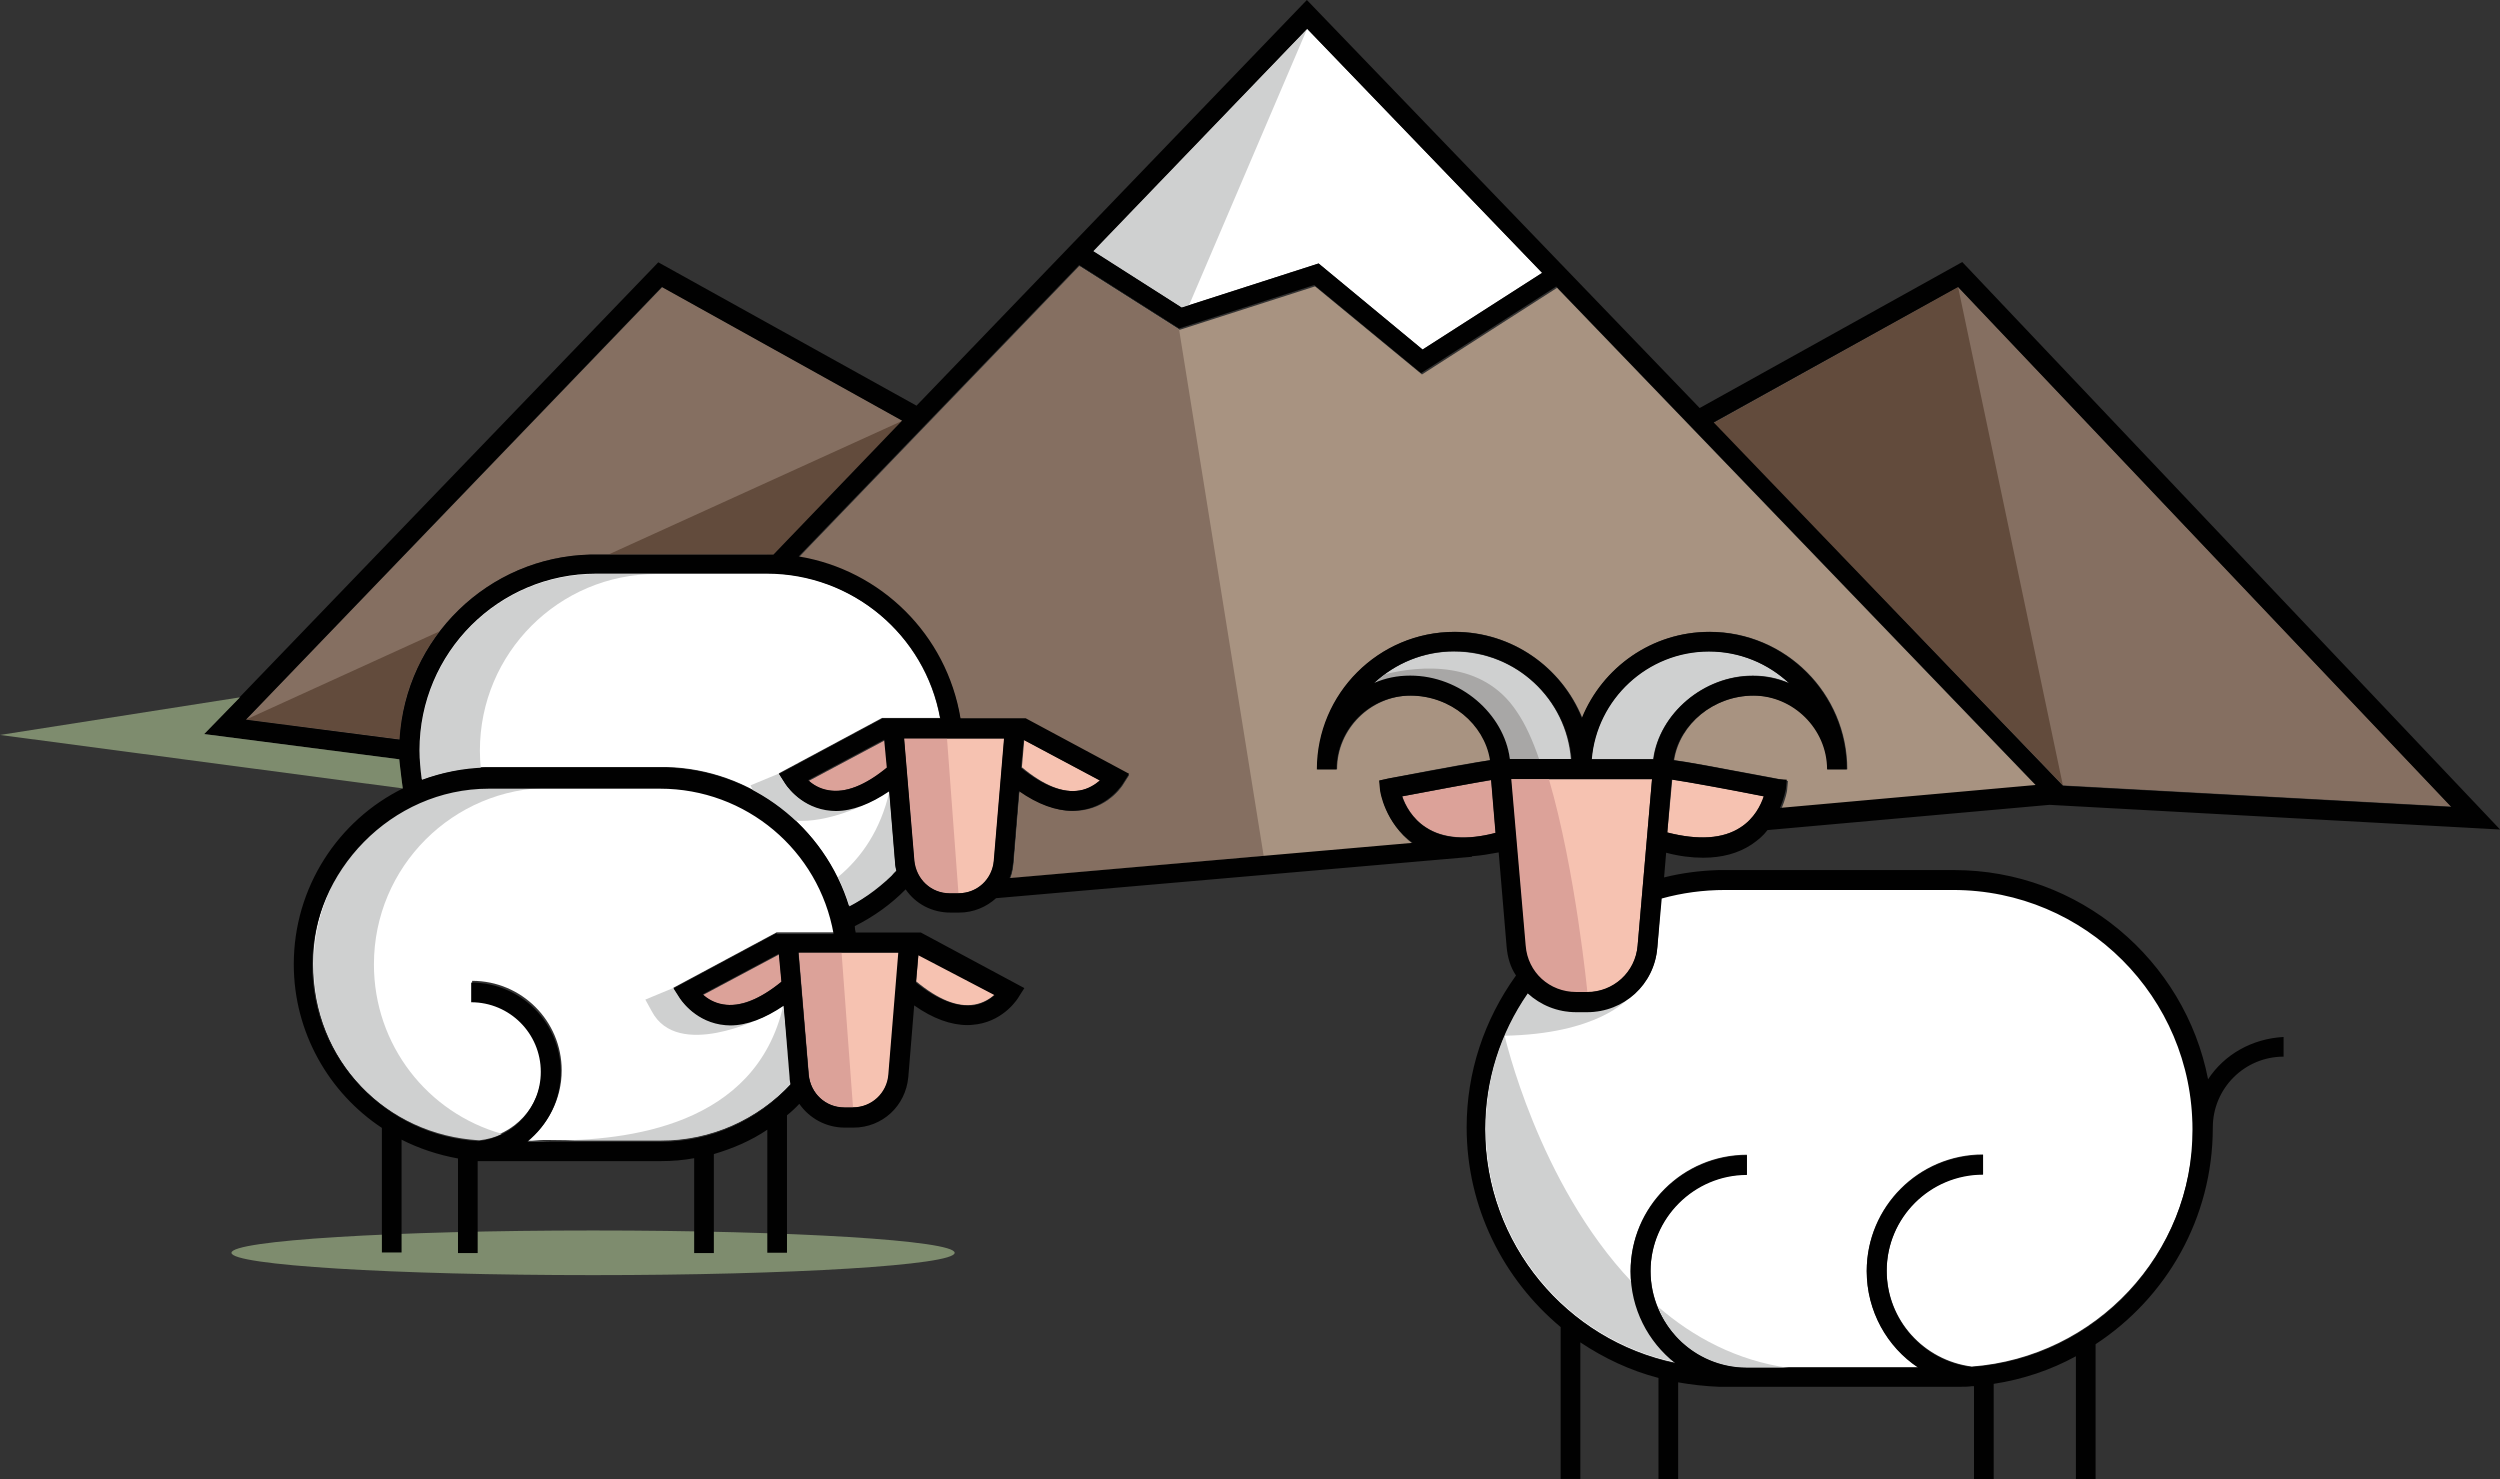 <?xml version="1.0" encoding="UTF-8"?> <svg xmlns="http://www.w3.org/2000/svg" id="Layer_2" viewBox="0 0 530.85 314.11"><rect x="0" y="0" width="530.85" height="314.11" fill="#333333" stroke="none"/><g id="Layer_1-2"><ellipse cx="125.93" cy="266.02" rx="76.78" ry="4.74" style="fill:#7e8c6e;"></ellipse><path d="m153.56,213.31c3.56.5,7.67-1.06,12.41-4.8l-.5-5.86-16.15,8.61c.87.87,2.31,1.75,4.24,2.06Z" style="fill:#dca299;"></path><path d="m125.37,117.76h38.92l27.38-28.44-51.02-28.38-88.44,91.88,32.68,4.18c1.12-21.52,18.77-38.73,40.48-39.23Z" style="fill:#856f61;"></path><path d="m166.35,213.44c-3.99,2.81-7.8,4.18-11.35,4.18-.75,0-1.5-.12-2.12-.19-5.8-.94-8.61-5.55-8.73-5.8l-1.19-1.87,21.96-11.79v.12-.12h12.29c-3.18-17.78-18.71-30.87-36.86-30.87h-36.36c-20.71,0-37.49,16.78-37.49,37.49s15.53,36.24,35.18,37.36c7.48-.75,13.35-7.05,13.35-14.72,0-8.17-6.61-14.78-14.78-14.78v-4.18c10.48,0,19.02,8.48,19.02,19.02,0,5.99-2.81,11.35-7.11,14.78h28.38c10.48,0,20.4-4.43,27.51-12.1-.12-.5-.19-1.06-.19-1.56l-1.5-14.97Z" style="fill:#fff;"></path><path d="m188.74,167.91c-3.99,2.81-7.8,4.18-11.35,4.18-.75,0-1.5-.12-2.12-.19-5.8-.94-8.61-5.55-8.73-5.8l-1.19-1.87,21.96-11.79v.12-.12h12.29c-3.24-17.65-18.71-30.75-36.86-30.75h-36.36c-20.71,0-37.49,16.78-37.49,37.49,0,2.12.19,4.18.5,6.3,4.18-1.56,8.73-2.49,13.53-2.62h38.48c18.15.44,33.62,12.6,38.73,29.5,3.8-2,7.11-4.62,10.1-7.8-.12-.5-.19-1.19-.31-1.68l-1.19-14.97Z" style="fill:#fff;"></path><path d="m171.84,228.22c.31,3.87,3.56,6.92,7.55,6.92h1.81c3.99,0,7.11-2.93,7.55-6.92l2.18-25.95h-21.21l2.12,25.95Z" style="fill:#f6c2b1;"></path><path d="m176.02,167.85c3.56.5,7.67-1.06,12.41-4.8l-.5-5.86-16.15,8.61c.87.87,2.25,1.75,4.24,2.06Z" style="fill:#dca299;"></path><path d="m354.03,176.76c6.49,1.68,11.79,1.37,15.53-1.06,2.93-1.87,4.43-4.74,5.05-6.61-6.92-1.37-16.15-3.06-19.52-3.56l-1.06,11.23Z" style="fill:#f6c2b1;"></path><polygon points="279.99 55.95 302.07 74.22 327.46 57.94 277.56 6.11 232.09 53.33 250.93 65.3 279.99 55.95" style="fill:#fff;"></polygon><path d="m206.89,213.31c1.87-.31,3.37-1.25,4.3-2.12l-16.15-8.61-.5,5.8c4.68,3.87,8.79,5.55,12.35,4.93Z" style="fill:#f6c2b1;"></path><polygon points="520.5 171.28 415.78 60.94 363.88 89.82 438.04 166.78 520.5 171.28" style="fill:#856f61;"></polygon><path d="m372.18,143.46c2.74,0,5.24.5,7.67,1.56-4.43-4.12-10.42-6.74-17.03-6.74-13.04,0-23.83,10.1-24.89,22.89h13.1c1.31-9.61,10.67-17.71,21.14-17.71Z" style="fill:#cfd0d0;"></path><path d="m334.69,210.7h2.31c5.68,0,10.29-4.18,10.73-9.85l3.06-35.37h-29.94l3.06,35.37c.5,5.55,5.11,9.85,10.79,9.85Z" style="fill:#f6c2b1;"></path><path d="m308.75,138.34c-6.49,0-12.47,2.49-17.03,6.74,2.31-.94,4.93-1.56,7.67-1.56,10.6,0,19.96,8.11,21.08,17.78h13.1c-.94-12.91-11.66-22.95-24.82-22.95Z" style="fill:#cfd0d0;"></path><path d="m351.91,201.15c-.62,7.8-7.11,13.66-14.91,13.66h-2.31c-3.99,0-7.55-1.5-10.29-3.99-5.86,8.48-9.04,18.4-9.04,28.88,0,24.45,17.34,44.85,40.36,49.65-5.8-4.49-9.48-11.54-9.48-19.46,0-13.66,11.1-24.7,24.7-24.7v4.18c-11.35,0-20.46,9.23-20.46,20.46s9.23,20.46,20.46,20.46h36.36c-6.61-4.43-10.92-11.98-10.92-20.46,0-13.66,11.1-24.7,24.7-24.7v4.18c-11.35,0-20.46,9.23-20.46,20.46,0,10.48,7.86,19.09,18.09,20.4,26.26-2,46.97-23.95,46.97-50.65,0-28.07-22.77-50.83-50.83-50.83h-48.65c-4.49,0-9.04.62-13.47,1.81l-.81,10.67Z" style="fill:#fff;"></path><path d="m297.77,169.09c.62,1.87,2.12,4.74,5.05,6.61,3.56,2.31,8.61,2.74,14.78,1.19l-.94-11.23c-3.8.56-12.29,2.18-18.9,3.43Z" style="fill:#dca299;"></path><path d="m194.17,182.75c.31,3.87,3.56,6.92,7.55,6.92h1.81c3.99,0,7.11-2.93,7.55-6.92l2.18-25.95h-21.21l2.12,25.95Z" style="fill:#f6c2b1;"></path><path d="m293.15,167.72l-.19-2,2-.44c12.79-2.49,18.71-3.49,21.52-3.87v-.19c-1.19-7.48-8.48-13.53-16.9-13.53s-15.66,7.05-15.66,15.66h-4.18c0-16.09,13.1-29.19,29.19-29.19,12.16,0,22.7,7.55,27.07,18.28,4.3-10.73,14.78-18.28,27.07-18.28,16.09,0,29.19,13.1,29.19,29.19h-4.18c0-8.61-7.05-15.66-15.66-15.66s-15.66,6.11-16.9,13.53v.19c2.49.31,8.3,1.37,22.14,3.99l2,.44-.19,2c0,.12-.31,1.87-1.25,3.99l54.33-4.8-101.92-105.91-28.69,18.4-22.7-18.71-28.75,9.23-21.21-13.47-59.57,61.87c17.46,2.81,31.37,16.59,34.37,34.37h13.85v.12-.12l21.96,11.79-1.19,1.87c-.12.19-2.93,4.8-8.73,5.8-.75.12-1.5.19-2.12.19-3.56,0-7.36-1.5-11.35-4.18l-1.25,15.22c-.12,1.19-.31,2.18-.75,3.24l85.58-7.48c-5.99-4.49-6.92-11.23-6.92-11.54Z" style="fill:#a89381;"></path><path d="m229.34,167.85c1.87-.31,3.24-1.25,4.3-2.12l-16.15-8.61-.5,5.8c4.62,3.87,8.79,5.55,12.35,4.93Z" style="fill:#f6c2b1;"></path><path d="m230.03,172.02c-.75.12-1.5.19-2.12.19-3.56,0-7.36-1.5-11.35-4.18l-1.25,15.22c-.12,1.19-.31,2.18-.75,3.24l53.77-4.74h0l-17.96-111.77-21.21-13.47-59.57,61.87c17.46,2.81,31.37,16.59,34.37,34.37h13.85v.12-.06l21.96,11.79-1.19,1.87c.06,0-2.68,4.62-8.55,5.55Z" style="fill:#856f61;"></path><polygon points="250.93 65.3 252.48 64.81 277.56 6.11 232.09 53.33 250.93 65.3" style="fill:#cfd0d0;"></polygon><path d="m162.79,117.76h1.5l27.38-28.44-62.37,28.38h33.49v.06Z" style="fill:#624b3c;"></path><path d="m93.37,134.04l-41.17,18.77,32.68,4.18c.37-8.61,3.56-16.47,8.48-22.95Z" style="fill:#624b3c;"></path><polygon points="415.78 60.94 438.04 166.78 363.88 89.82 415.78 60.94" style="fill:#624b3c;"></polygon><path d="m320.85,165.41l3.06,35.8c.44,5.49,5.24,9.54,10.73,9.54h2.43s-2.49-25.82-8.17-45.28h-7.98v-.06h-.06Z" style="fill:#dca299;"></path><path d="m326.83,161.23c-1.37-3.99-2.93-7.48-4.74-10.1-7.24-11.04-20.58-9.79-27.94-7.98-.19.12-2.18,1.68-2.31,1.87,1.5-.31,4.8-1.5,6.49-1.5,10.92,0,20.71,7.67,22.27,17.65h6.24v.06Z" style="fill:#a8a7a6;"></path><path d="m345.61,212.13h0c-2.49,1.68-5.49,2.74-8.61,2.74h-2.31c-3.87,0-7.36-1.5-9.98-3.8-.12-.12-.19-.12-.31-.19-.44.5-.81,1.19-1.19,1.81-.19.31-.44.62-.62.94-1.19,2-2.12,3.99-3.18,6.11q0,.12-.12.19c19.96-.31,26.32-7.8,26.32-7.8Z" style="fill:#cfd0d0;"></path><path d="m346.48,272.19c-19.96-21.08-27.01-52.39-27.01-52.39h0c-2.62,6.17-3.99,12.91-3.99,19.83,0,24.45,17.34,44.85,40.36,49.65-5.24-3.93-8.73-10.1-9.36-17.09Z" style="fill:#cfd0d0;"></path><path d="m371.06,290.47h8.79c-11.04-1.56-20.27-6.49-27.82-13.04,2.93,7.73,10.29,13.04,19.02,13.04Z" style="fill:#cfd0d0;"></path><path d="m169.59,202.27l2.18,25.95c.31,3.87,3.56,6.92,7.55,6.92h1.81l-2.43-32.87h-9.11Z" style="fill:#dca299;"></path><path d="m191.98,156.81l2.18,25.95c.31,3.87,3.56,6.92,7.55,6.92h1.81l-2.43-32.87h-9.11Z" style="fill:#dca299;"></path><path d="m79.4,204.77c0-20.71,16.78-37.49,37.49-37.49h-12.79c-20.71,0-37.49,16.78-37.49,37.49s15.53,36.24,35.18,37.36c1.68-.19,3.37-.62,4.8-1.37-15.78-4.43-27.19-18.84-27.19-35.99Z" style="fill:#cfd0d0;"></path><path d="m166.35,213.44c-5.86,25.76-33.18,28.75-49.46,28.75h23.51c10.48,0,20.4-4.43,27.51-12.1-.12-.5-.19-1.06-.19-1.56l-1.37-15.09Z" style="fill:#cfd0d0;"></path><path d="m112.08,242.32h4.74c-1.5,0-2.93-.12-4.43-.31-.12.06-.25.19-.31.31Z" style="fill:#cfd0d0;"></path><path d="m190.17,185.06c0-.12.12-.12.12-.19-.12-.5-.19-1.06-.19-1.56l-1.25-15.22c-1.87,8.11-5.86,13.97-10.92,18.15.94,2,1.81,4.12,2.49,6.3.31-.12.5-.31.81-.44.12,0,.19-.12.19-.12.44-.31.94-.5,1.37-.81.12,0,.12-.12.19-.12.5-.31.94-.62,1.5-.94.19-.12.31-.19.5-.31.31-.19.62-.44.94-.62.19-.19.44-.31.62-.5s.5-.44.75-.62c.19-.19.44-.31.62-.5s.5-.44.75-.75l.5-.5c.31-.5.62-.94,1-1.25Z" style="fill:#cfd0d0;"></path><path d="m89.07,161.92c0,.31,0,.5.12.81,0,.31.12.75.12,1.06,0,.19,0,.44.12.62,0,.31.12.75.19,1.06v.19c3.87-1.5,8.11-2.31,12.47-2.49-.12-1.25-.19-2.49-.19-3.8,0-20.71,16.78-37.49,37.49-37.49h-12.79c-20.71,0-37.49,16.78-37.49,37.49v1.68c-.19.37-.19.56-.06.87Z" style="fill:#cfd0d0;"></path><path d="m161.86,216.06h0c-2.31,1.06-4.62,1.56-6.8,1.56-.75,0-1.5-.12-2.12-.19-5.8-.94-8.61-5.55-8.73-5.8l-1.19-1.87-5.99,2.49,1.37,2.49c5.49,10.42,23.45,1.31,23.45,1.31Z" style="fill:#cfd0d0;"></path><path d="m184.19,170.59h-.12c-.5.19-.94.44-1.5.5-.12.12-.31.12-.44.12-.44.12-.75.19-1.19.31-.19,0-.31.12-.5.12-.31.12-.75.12-1.06.19-.19,0-.31.12-.5.12-.44,0-.94.12-1.37.12h-.12c-.75,0-1.5-.12-2.12-.19-1.5-.19-2.74-.75-3.8-1.25-3.24-1.68-4.8-4.3-4.93-4.49l-1.19-1.87-5.99,2.49.62,1.19c3.18,1.68,6.11,3.8,8.73,6.3,7.17.62,15.47-3.68,15.47-3.68Z" style="fill:#cfd0d0;"></path><path d="m468.86,229.16c-4.93-25.32-27.32-44.41-53.95-44.41h-50.02c-3.87.12-7.8.62-11.54,1.56l.44-5.24c2.81.75,5.49,1.06,7.86,1.06,3.99,0,7.48-.94,10.29-2.81,1.37-.94,2.49-1.87,3.37-3.06l59.88-5.36,95.68,5.24-114.2-120.5-55.76,31L277.5,0l-82.89,86.14-54.83-30.44-96.43,100.17,41.48,5.36c.12,2.12.31,4.12.75,6.17-13.78,6.8-23.2,21.02-23.2,37.36,0,14.47,7.48,27.32,18.71,34.74v26.45h4.18v-23.95c3.68,1.87,7.8,3.24,11.98,3.99v20.08h4.18v-19.52h38.92c2.43,0,4.74-.19,7.05-.62v20.15h4.18v-21.02c3.99-1.19,7.86-2.81,11.35-5.18v26.13h4.18v-29.19c.94-.75,1.81-1.56,2.62-2.43,2.12,3.06,5.68,5.05,9.67,5.05h1.81c6.17,0,11.1-4.62,11.66-10.73l1.25-15.22c3.99,2.81,7.8,4.18,11.35,4.18.75,0,1.5-.12,2.12-.19,5.8-.94,8.61-5.55,8.73-5.8l1.19-1.87-21.96-11.79v.12-.12h-13.85c-.12-.44-.19-.94-.19-1.37,3.99-2,7.67-4.62,10.79-7.8,2.12,3.06,5.55,4.93,9.54,4.93h1.81c3.06,0,5.8-1.19,7.86-3.06l101.04-8.79v-.12c1.81-.12,3.68-.44,5.68-.81l1.68,19.96c.19,2.31.81,4.43,2,6.17-6.8,9.48-10.48,20.58-10.48,32.25,0,17.03,7.8,32.25,19.96,42.41v32.25h4.18v-29c5.05,3.37,10.6,5.99,16.59,7.55v21.52h4.18v-20.58c2.81.5,5.68.81,8.61.94h51.4c.75,0,1.5,0,2.31-.12h.5v19.77h4.18v-20.27c6.17-.94,12.1-2.93,17.46-5.86v26.13h4.18v-28.69c15.03-9.85,24.89-26.76,24.89-46.03,0-8.3,6.74-15.03,15.03-15.03v-4.18c-6.74.37-12.6,3.74-16.03,8.98Zm-169.4-85.7c-2.74,0-5.24.5-7.67,1.56,4.43-4.12,10.42-6.74,17.03-6.74,13.04,0,23.83,10.1,24.89,22.89h-13.1c-1.25-9.61-10.54-17.71-21.14-17.71Zm51.64,17.78h-13.1c1.06-12.79,11.85-22.89,24.89-22.89,6.49,0,12.47,2.49,17.03,6.74-2.31-.94-4.93-1.56-7.67-1.56-10.54-.06-19.9,8.05-21.14,17.71Zm18.46,14.47c-3.68,2.43-8.92,2.74-15.53,1.06l.94-11.23c3.49.5,12.6,2.18,19.52,3.56-.62,1.87-2,4.74-4.93,6.61Zm7.98-10.29c-13.85-2.62-19.65-3.68-22.14-3.99v-.19c1.19-7.48,8.48-13.53,16.9-13.53s15.66,7.05,15.66,15.66h4.18c0-16.09-13.1-29.19-29.19-29.19-12.16,0-22.7,7.55-27.07,18.28-4.3-10.73-14.78-18.28-27.07-18.28-16.09,0-29.19,13.1-29.19,29.19h4.18c0-8.61,7.05-15.66,15.66-15.66s15.66,6.11,16.9,13.53v.19c-2.81.44-8.73,1.5-21.52,3.87l-2,.44.19,2c0,.31,1.06,7.05,6.92,11.23l-85.58,7.48c.44-1.06.62-2.12.75-3.24l1.25-15.22c3.99,2.81,7.8,4.18,11.35,4.18.75,0,1.5-.12,2.12-.19,5.8-.94,8.61-5.55,8.73-5.8l1.19-1.87-21.96-11.79v.12-.12h-13.85c-2.93-17.78-16.9-31.5-34.37-34.37l59.57-61.87,21.21,13.47,28.69-9.23,22.7,18.71,28.69-18.4,101.85,105.85-54.33,4.87c.94-2.18,1.19-3.87,1.25-3.99l.19-2-1.87-.12Zm-160.17-8.3l16.15,8.61c-.94.81-2.43,1.81-4.3,2.12-3.56.62-7.8-1.06-12.41-4.8l.56-5.93Zm198.41-96.18l104.72,110.4-82.46-4.49-74.16-77.16,51.89-28.75Zm-88.32-2.99l-25.39,16.28-22.08-18.28-29.07,9.36-18.77-11.98,45.41-47.22,49.9,51.83Zm-186.93,2.99l51.02,28.38-27.32,28.44h-38.86c-21.77.5-39.29,17.78-40.54,39.29l-32.62-4.24,88.32-91.88Zm25.39,147.51c-4.62,3.8-8.79,5.49-12.41,4.8-1.87-.31-3.37-1.25-4.3-2.12l16.15-8.61.56,5.93Zm45.28,2.87c-.94.81-2.43,1.81-4.3,2.12-3.56.5-7.8-1.06-12.41-4.8l.5-5.8,16.22,8.48Zm-22.58,16.9c-.31,3.87-3.56,6.92-7.55,6.92h-1.81c-3.99,0-7.11-2.93-7.55-6.92l-2.18-25.95h21.21l-2.12,25.95Zm-23.64-30.13h0l-21.96,11.79,1.19,1.87c.12.19,2.93,4.8,8.73,5.8.75.12,1.5.19,2.12.19,3.56,0,7.36-1.5,11.35-4.18l1.25,15.22c0,.5.12,1.06.19,1.56-7.11,7.67-17.03,12.1-27.51,12.1h-28.38c4.3-3.49,7.11-8.79,7.11-14.78,0-10.48-8.48-19.02-19.02-19.02v4.18c8.17,0,14.78,6.61,14.78,14.78,0,7.67-5.86,13.97-13.35,14.72-19.65-1.19-35.18-17.53-35.18-37.36s16.78-37.49,37.49-37.49h36.36c18.28,0,33.74,13.1,36.86,30.87h-12.1v-.25h.06Zm15.34-5.61c-5.18-16.9-20.71-29-38.73-29.5h-38.48c-4.74.12-9.23,1.06-13.53,2.62-.31-2.12-.5-4.18-.5-6.3,0-20.71,16.78-37.49,37.49-37.49h36.24c18.15,0,33.74,13.04,36.86,30.75h-12.29v.12-.12l-21.96,11.79,1.19,1.87c.12.19,2.93,4.8,8.73,5.8.75.12,1.5.19,2.12.19,3.56,0,7.36-1.5,11.35-4.18l1.25,15.22c0,.5.12,1.19.31,1.68-2.87,2.93-6.36,5.68-10.04,7.55Zm7.98-29.5c-4.62,3.8-8.79,5.49-12.41,4.8-1.87-.31-3.37-1.25-4.3-2.12l16.15-8.61.56,5.93Zm15.22,26.7h-1.81c-3.99,0-7.11-2.93-7.55-6.92l-2.18-25.95h21.21l-2.18,25.95c-.31,3.99-3.56,6.92-7.48,6.92Zm99.24-13.97c-2.93-1.87-4.43-4.74-5.05-6.61,6.49-1.25,15.09-2.81,18.9-3.49l.94,11.23c-6.11,1.62-11.1,1.31-14.78-1.12Zm48.03-10.29l-3.06,35.37c-.5,5.68-5.18,9.85-10.73,9.85h-2.31c-5.68,0-10.29-4.18-10.73-9.85l-3.06-35.37h29.88Zm67.92,124.87c-10.17-1.25-18.09-9.85-18.09-20.4,0-11.35,9.23-20.46,20.46-20.46v-4.18c-13.66,0-24.7,11.1-24.7,24.7,0,8.48,4.3,16.09,10.92,20.46h-36.36c-11.35,0-20.46-9.23-20.46-20.46s9.23-20.46,20.46-20.46v-4.18c-13.66,0-24.7,11.1-24.7,24.7,0,7.86,3.68,14.91,9.48,19.46-23.02-4.8-40.36-25.32-40.36-49.65,0-10.42,3.18-20.4,9.04-28.88,2.74,2.49,6.3,3.99,10.29,3.99h2.31c7.86,0,14.28-5.86,14.91-13.66l.94-10.48c4.3-1.19,8.79-1.81,13.47-1.81h48.4c28.07,0,50.83,22.77,50.83,50.83.12,26.63-20.65,48.59-46.84,50.46Z" style="fill:#010101;"></path><polygon points="85.51 167.41 0 156.06 50.96 148.07 43.35 155.87 84.76 161.23 85.51 167.41" style="fill:#7e8c6e;"></polygon></g></svg> 